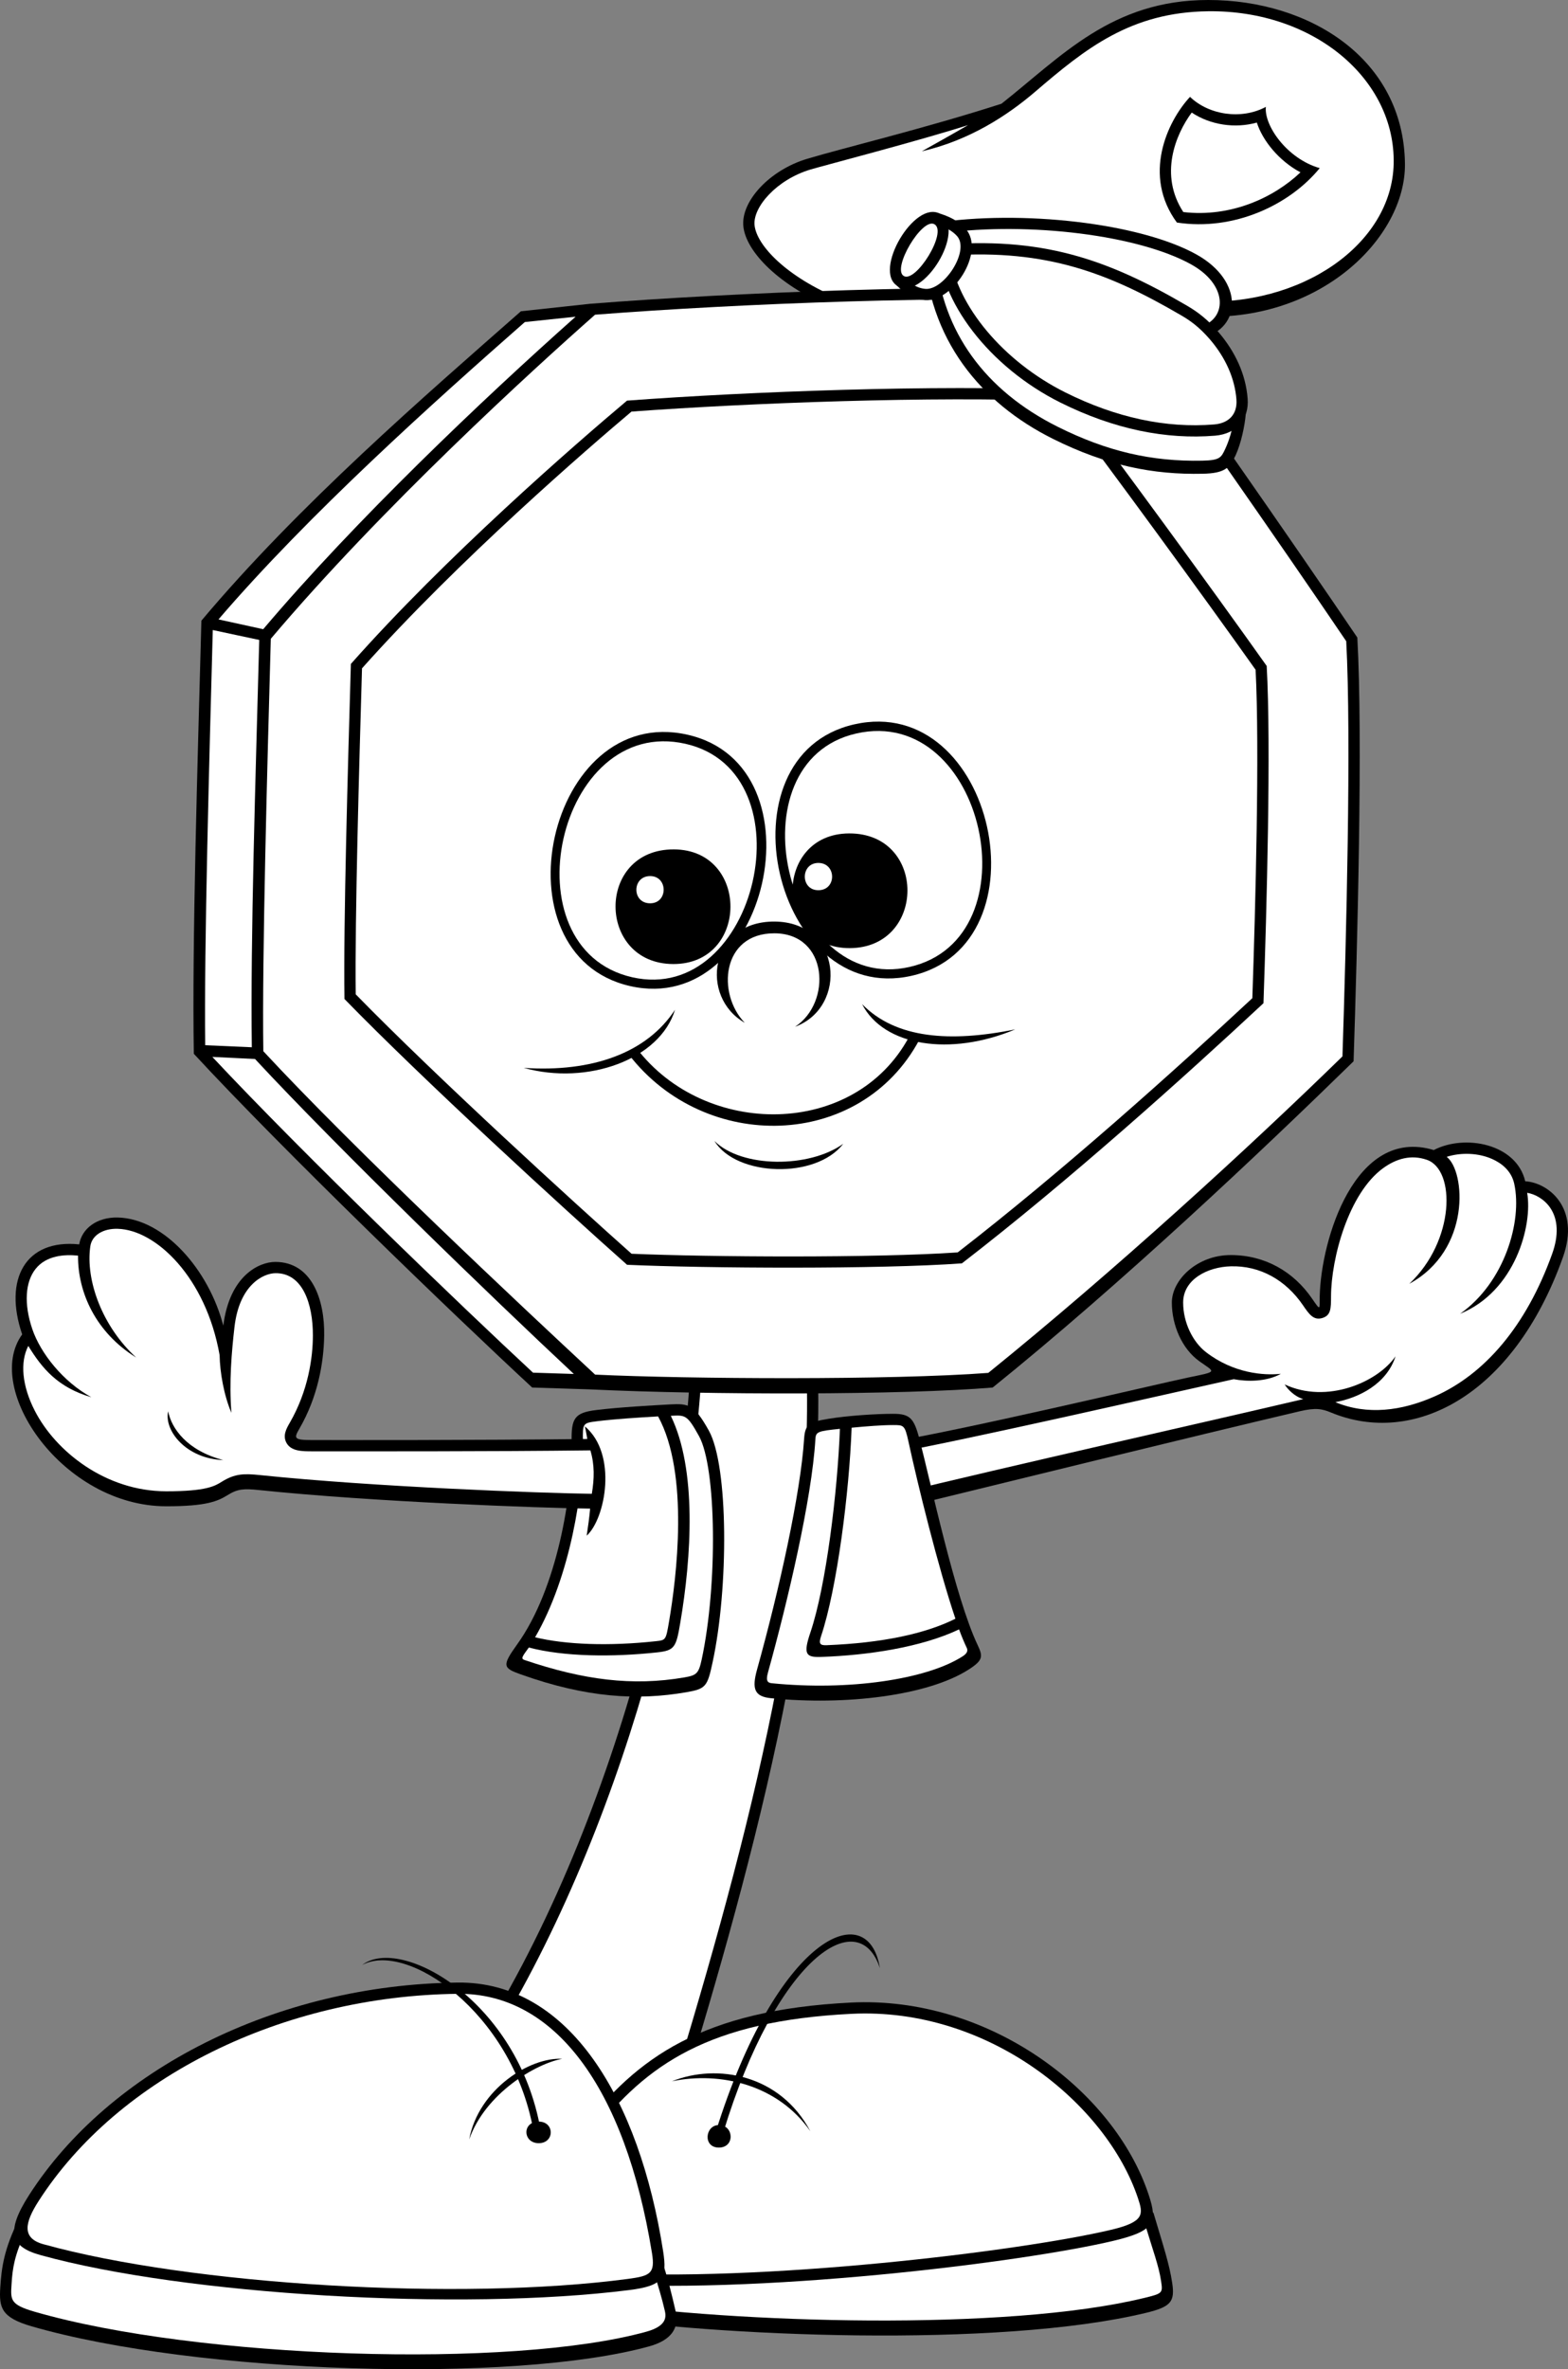<svg xmlns="http://www.w3.org/2000/svg" width="140.91" height="212.852"><rect width="100%" height="100%" fill="#808080" stroke="none"/><path d="M89.996 9.32c-6.98 2.246-14.078 3.934-17.453 4.946-3.379 1.007-5.968 3.816-5.742 6.062.223 2.246 3.153 5.39 8.442 7.524l32.207.562c11.148.676 18.886-7.074 18.808-13.7C126.145 5.282 117.696 0 108.575 0c-8.668 0-13.172 5.055-18.579 9.32"/><path fill="#fff" d="M107.407 27.066c9.59.547 17.672-5.152 17.836-12.34.175-7.59-7.16-13.828-16.668-13.714-6.977.082-11.036 3.363-15.54 7.222-2.43 2.082-5.867 4.371-10.19 5.356.901-.504 2.8-1.567 4.151-2.352-4.234 1.364-13 3.645-14.164 3.992-3.07.922-5.183 3.395-5.023 4.997.18 1.812 2.863 4.648 7.645 6.617l31.953.222"/><path d="M106.942 8.703c-2.082 2.246-4.278 7.078-1.18 11.29 5.121.784 10.133-1.575 12.836-4.888-2.93-.84-5.012-3.816-4.84-5.503-2.199 1.18-5.125.73-6.816-.899"/><path fill="#fff" d="M116.868 15.484c-1.942-1.039-3.399-2.847-3.922-4.472-1.957.55-4.18.215-5.852-.899-1.465 1.989-2.933 5.602-.754 8.938 4.254.5 8.13-1.285 10.528-3.567"/><path d="M62.07 122.523c-.788 17.07-8.109 46.38-22.523 65.922 7.207 3.145 13.852 3.817 20.832 2.696 6.871-22.125 14.078-48.067 13.063-69.29l-11.371.672"/><path fill="#fff" d="m72.473 122.922-9.437.558c-1.067 18.567-8.832 46.153-21.918 64.528 6.109 2.453 12.03 3.168 18.48 2.23 7.148-23.074 13.59-47.125 12.875-67.316"/><path d="M79.075 129.71c7.093-1.12 24.996-5.39 27.699-5.952 2.703-.563 2.449-.438 1.015-1.457-1.578-1.125-2.48-3.258-2.48-5.281 0-2.02 2.254-4.266 5.293-4.266 3.043 0 5.633 1.46 7.32 3.93.797 1.164.653.921.676-.227.113-5.05 3.152-15.27 10.25-13.137 2.813-1.46 7.43-.562 8.219 2.805 2.027.113 4.996 2.336 3.379 6.852-4.504 12.578-13.516 16.957-20.832 13.925-.793-.328-1.356-.457-2.817-.113-10.023 2.36-26.465 6.402-37.5 9.098l-.222-6.176"/><path fill="#fff" d="M108.375 121.477c-1.191-.922-2.05-2.664-2.05-4.457 0-2.09 2.214-3.2 4.277-3.254 2.64-.075 4.945 1.238 6.484 3.488.555.812.957 1.398 1.75 1.156.774-.238.774-.863.778-1.93.008-3.437 1.582-9.289 4.691-11.539 1.184-.855 2.508-1.234 3.926-.742 2.59.899 2.531 7.262-1.582 11.137 5.574-3.031 5.047-10.113 3.36-11.406 1.296-.418 2.898-.352 4.128.215.727.332 1.676.98 1.942 2.21.734 3.372-.872 8.868-4.868 11.676 4.953-2.02 6.535-7.949 6.028-10.87.691.112 1.547.558 2.093 1.378.692 1.04.747 2.457.157 4.098-2.328 6.5-6.078 10.836-10.567 12.816-2.96 1.309-6.047 1.707-8.922.516 2.141-.39 4.621-1.649 5.41-4.117-1.632 2.355-6.19 4.293-9.964 2.523.281.45.894 1.094 1.68 1.32-8.212 1.93-26.622 6.067-36.797 8.555l-.211-3.687c5.613-.965 24.332-5.227 30.75-6.657 1.183.227 2.945.246 4.238-.484-1.52.168-4.25-.035-6.73-1.945"/><path d="M53.063 27.29c12.836-1.009 33.105-1.853 47.125-1.177 5.066 6.907 16.215 22.91 21.789 31.164.508 8.926 0 27.793-.336 38.07-8.45 8.255-20.945 20.044-32.434 29.31-8.105.675-25.503.675-36.144.167l-5.238-.168c-7.094-6.566-22.465-21.39-30.407-29.984-.168-10.106.34-26.11.68-38.91 8.781-10.446 20.098-20.215 28.715-27.797l6.25-.676"/><path fill="#fff" d="M51.57 123.438c-7.398-6.907-21.042-20.106-28.652-28.297-1.27-.059-2.586-.133-3.836-.188 8.32 8.887 22.391 22.402 28.817 28.367l3.672.117m.156-94.984-4.563.48c-8.14 7.153-19.39 17.227-27.53 26.715 1.304.286 2.675.59 4.019.88 8.312-9.813 19.668-20.602 28.074-28.075M24.336 57.387c-.308 11.093-.797 28.683-.672 37.054 8.22 8.864 23.114 22.829 29.817 29.055 8.367.395 26.656.504 35.332-.156 11.32-9.156 23.488-20.29 31.828-28.434.336-10.36.809-28.472.34-37.297-5.535-8.187-16.219-23.52-21.324-30.511-13.547-.61-33.27.172-46.18 1.175-5.648 4.98-19.172 17.32-29.14 29.114"/><path d="M31.532 59.648c-.262 9.008-.68 23.301-.575 30.102 7 7.2 19.688 18.82 25.395 23.879 7.125.32 22.7.41 30.09-.129 9.637-7.434 20-16.758 27.101-23.371.29-8.418.692-23.133.29-30.3-4.715-6.653-13.81-19.11-18.16-24.79-11.532-.496-28.333.137-39.325.953-4.809 4.047-16.328 14.07-24.816 23.656"/><path fill="#fff" d="M112.836 60.172c-4.566-6.438-13.234-18.317-17.68-24.14-11.34-.454-27.702.163-38.406.945-3.804 3.207-15.527 13.312-24.218 23.066-.25 8.562-.649 22.43-.563 29.289 7.184 7.36 19.555 18.656 24.785 23.305 7.024.297 21.82.39 29.309-.121 9.433-7.301 19.539-16.383 26.48-22.84.278-8.172.66-22.36.293-29.504"/><path d="M64.207 102.508c1.946 3.199 9.122 3.449 11.57.25-3.038 2.191-9.12 2.191-11.57-.25"/><path d="M56.524 94.758c6.84 8.844 20.777 8.59 26.097-1.348l-.93-.254c-4.898 9.098-18.327 9.098-24.491 1.012l-.676.59"/><path d="M47.063 95.937c5.746 1.598 12.246-.761 13.598-5.222-2.532 3.875-7.43 5.64-13.598 5.222m30.407-5.73c1.94 3.79 7.937 4.719 13.765 2.273-5.828 1.18-10.727.844-13.766-2.273M61.79 66.008C49.203 63.145 44.277 85.78 56.63 88.59c12.35 2.805 17.511-19.778 5.16-22.582"/><path fill="#fff" d="M61.606 66.824c-11.543-2.62-16.121 18.399-4.793 20.973 11.23 2.55 16.023-18.422 4.793-20.973"/><path d="M60.551 76.309c-7.015-.02-6.93 10.28-.047 10.3 6.82.02 6.867-10.28.047-10.3"/><path d="M71.446 92.246c3.312-2.152 3.004-8.383-1.852-8.398-4.754-.012-5.187 5.445-2.664 8.039-4.078-2.32-3.184-9.11 2.656-9.094 6.086.02 6.637 7.7 1.86 9.453"/><path fill="#fff" d="M58.43 81.152c-1.664.008-1.644-2.437-.012-2.445 1.621-.004 1.633 2.441.012 2.445"/><path d="M76.762 65.078c12.586-2.86 17.512 19.777 5.164 22.586-12.355 2.805-17.515-19.777-5.164-22.586"/><path fill="#fff" d="M76.946 65.898c11.543-2.625 16.12 18.399 4.793 20.973-11.23 2.55-16.02-18.422-4.793-20.973"/><path d="M76.313 74.875c7.016-.02 6.93 10.281.047 10.305-6.824.02-6.871-10.282-.047-10.305"/><path fill="#fff" d="M73.536 79.977c1.664.004 1.644-2.442.011-2.45-1.62-.004-1.633 2.446-.011 2.45M23.297 57.492c-.328 12.363-.797 26.653-.668 36.594-1.41-.063-2.836-.121-4.187-.184-.11-8.73.375-26.015.68-37.3 1.37.3 2.792.593 4.175.89"/><path d="M83.86 20.047c7.937-1.235 18.582-.004 23.648 2.808 4.36 2.418 3.996 6.68.563 7.47-5.07-1.684-17.68-5.56-24.492-7.47l.28-2.808"/><path fill="#fff" d="M107.016 23.738c-4.715-2.605-14.52-3.828-22.227-2.804l-.12 1.18c6.855 1.945 18.35 5.476 23.429 7.156 2.133-.79 2.234-3.7-1.082-5.532"/><path d="M111.032 40.922c.504-1.094.836-2.684.922-3.75-6.024-2.469-19.762-10.328-27.645-15.16l-1.293.168c.336 8.367 5.203 14.05 11.598 17.242 4.84 2.41 9.004 3.234 13.457 3.14 1.972-.039 2.433-.507 2.96-1.64"/><path fill="#fff" d="M84.086 23.062c.578 6.731 4.446 12.028 10.98 15.286 4.407 2.199 8.41 3.132 12.981 3.039 1.586-.035 1.696-.274 2.063-1.063.344-.738.61-1.629.746-2.515-6.317-2.747-19.149-10.094-26.77-14.747"/><path d="M84.309 22.012c.059 5 4.582 10.96 10.98 14.152 4.844 2.414 9.516 3.336 13.907 2.977 1.968-.164 3.062-1.528 2.925-3.317-.167-2.246-1.164-4.277-2.59-5.949-1.019-1.2-1.925-1.863-2.87-2.418-7.207-4.21-13.063-6.23-22.352-5.445"/><path fill="#fff" d="M111.114 35.902c-.141-1.875-.953-3.73-2.352-5.375-1-1.172-1.848-1.75-2.613-2.195-6.524-3.812-12.082-5.937-20.758-5.387.574 4.485 4.762 9.528 10.352 12.313 4.535 2.262 9.035 3.23 13.37 2.875 1.348-.113 2.094-.946 2-2.23"/><path d="M82.926 26.941c2.61.434 5.727-4.363 3.817-6.425-.676-.73-1.59-1.145-2.602-1.422l-3.562 6.543c.769.758 1.332 1.136 2.347 1.304"/><path fill="#fff" d="M85.996 21.2c-.328-.364-.777-.645-1.37-.88l-2.774 5.098a2.39 2.39 0 0 0 1.238.527c1.692.242 4.11-3.414 2.906-4.746"/><path d="M84.489 19.219c-2.282-1.336-6.098 5.152-3.817 6.488 2.282 1.336 6.246-5.07 3.817-6.488"/><path fill="#fff" d="M83.977 20.148c-1.106-.644-3.86 4-2.758 4.649 1.086.637 3.95-3.95 2.758-4.649"/><path d="M53.567 126.68c-1.957.242-2.235.757-2.196 2.863.086 4.633-1.265 13.14-4.898 18.191-1.39 1.938-1.273 2.121.34 2.696 5.91 2.105 10.469 2.36 14.863 1.601 1.766-.304 1.895-.515 2.363-2.695 1.438-6.652 1.438-17.606-.335-20.805-1.329-2.39-1.86-2.441-3.465-2.36-1.606.087-4.645.255-6.672.509"/><path fill="#fff" d="M48.086 147.094c2.739.664 6.633.812 10.86.351.894-.097.894-.097 1.18-1.773.663-3.887 1.84-13.258-.985-18.422-1.773.102-3.91.238-5.45.43-1.335.168-1.335.168-1.304 1.843.078 4.258-1.113 12.09-4.3 17.57"/><path fill="#fff" d="M47.524 148.012c-.617.843-.738 1.008-.371 1.129 5.304 1.793 9.699 2.359 14.347 1.558 1.079-.187 1.282-.336 1.551-1.578 1.457-6.75 1.332-17.27-.234-20.101-1.063-1.915-1.211-1.895-2.535-1.825 2.351 4.825 1.867 12.653.843 18.645-.363 2.152-.507 2.441-2.066 2.61-3.977.433-8.367.398-11.535-.438"/><path d="M72.262 129.262c-.312 4.883-2.223 13.523-4.226 20.718-.489 1.766-.235 2.434 1.242 2.586 6.699.672 14.129-.226 17.789-2.586 1.277-.82 1.277-1.167.789-2.19-2.027-4.267-4.223-14.653-5.235-18.528-.488-1.856-.847-2.246-2.363-2.246-1.523 0-4.113.168-5.8.449-1.692.281-2.11.441-2.196 1.797"/><path fill="#fff" d="M75.48 128.367c-.214 5.633-1.237 14.11-2.655 18.301-.668 1.969-.395 2.234.957 2.191 4.199-.144 9.015-.863 12.406-2.476.242.664.484 1.226.695 1.672.117.25.02.492-.363.742-3.281 2.113-10.328 3.11-17.145 2.426-.351-.036-.59-.149-.359-.973 1.75-6.3 3.938-15.559 4.258-20.926.039-.687.168-.754 2.207-.957"/><path fill="#fff" d="M76.532 128.266c1.324-.13 2.75-.239 3.726-.239.953 0 1.055-.015 1.383 1.489.816 3.785 2.68 11.355 4.219 15.91-2.707 1.355-6.598 2.18-11.567 2.379-.59.023-.742-.114-.507-.813 1.441-4.297 2.535-12.937 2.746-18.726"/><path d="M52.723 137.965c1.688-1.516 2.8-7.344-.168-9.824.098.347.152.797.223 1.136-9.754.125-23.028.098-24.715.098-1.692 0-1.66-.156-1.14-1.055 1.605-2.781 2.167-5.797 2.21-8.324.055-3.258-1.129-6.625-4.394-6.625-1.461 0-4.11 1.234-4.672 5.727-1.293-4.996-5.293-9.602-9.457-9.715-1.918-.055-3.266 1.011-3.492 2.414-4.844-.504-6.813 3.144-5.125 8.086-3.547 4.886 3.66 15.441 12.949 15.441 3.605 0 4.617-.449 5.52-1.008.898-.562 1.46-.59 2.816-.449 10.246 1.067 25.363 1.613 29.754 1.668-.055.676-.196 1.7-.309 2.43"/><path fill="#fff" d="M28.098 130.387c3.797 0 16.402.023 24.957-.086.39 1.308.356 2.555.129 3.902-4.57-.058-19.672-.625-29.8-1.68-1.458-.152-2.274-.14-3.458.598-.613.383-1.375.856-4.984.856-5.453 0-9.95-3.59-11.817-7.239-1.14-2.222-1.343-4.351-.582-5.82 1.239 2.02 2.66 3.738 5.672 4.61-2.535-1.376-4.582-3.962-5.312-6.122-.77-2.265-.637-4.242.3-5.414.965-1.21 2.606-1.312 3.81-1.187-.028 3.312 1.597 6.91 5.226 9.156-3.04-2.777-4.57-6.941-4.121-10.004.144-.976 1.144-1.601 2.46-1.562 3.438.093 7.926 4.363 9.157 11.343.027 1.543.386 3.621 1.062 5.192-.222-2.778.024-5.524.274-7.707.437-3.82 2.61-4.825 3.668-4.84 2.457-.043 3.386 2.754 3.379 5.598-.004 1.996-.422 4.972-2.075 7.835-.3.52-.672 1.165-.285 1.836.426.73 1.375.735 2.34.735"/><path d="M15.114 126.79c-.395 1.741 1.629 4.269 4.953 4.382-3.266-.844-4.672-2.863-4.953-4.383m88.535 71.988c.93 3.118 1.437 4.633 1.691 6.317.254 1.683-.097 2.148-2.367 2.695-13.258 3.2-38.848 2.106-50.586.254v-4.887c19.508-1.683 38.594-3.285 51.262-4.379"/><path fill="#fff" d="M102.926 199.914 53.4 204.082v2.754c12.687 1.867 36.957 2.621 49.336-.367 1.773-.426 1.77-.45 1.601-1.563-.199-1.336-.746-2.781-1.41-4.992"/><path d="M76.454 179.91c12.316-.62 23.648 7.832 26.773 17.266.824 2.48.543 3.25-3.125 4.129-8.106 1.937-32.43 4.968-47.715 3.789l-.086-13.813c4.899-6.402 10.809-10.699 24.153-11.37"/><path fill="#fff" d="M102.266 197.492c-2.832-8.492-13.445-17.191-25.758-16.57-12.808.64-18.426 4.566-23.191 10.7l.078 12.53c14.902.957 38.36-1.91 46.473-3.832 3.015-.715 2.867-1.418 2.398-2.828"/><path d="M60.38 186.984c4.054-1.629 9.741-.617 12.445 4.493-2.93-4.211-8.11-5.391-12.446-4.493"/><path d="M79.075 176.82c-1.07-6.57-9.293-2.804-14.754 14.715l.675.055c4.786-15.723 12.165-20.61 14.079-14.77"/><path d="M64.602 190.914c-1.238 0-1.461 2.024 0 2.024 1.465 0 1.352-2.024 0-2.024M1.711 199.34C.36 202.035.137 203.719.024 205.516c-.113 1.797.078 2.687 2.816 3.48 14.75 4.27 43.32 5.176 55.512 1.797 2.027-.563 2.703-1.684 2.367-3.145-.34-1.46-.789-3.37-1.238-4.492-12.953.45-44.145-1.683-57.77-3.816"/><path fill="#fff" d="M59.73 207.54c-.23-1-.589-2.22-.956-3.352-12.785.328-42.426-1.633-56.473-3.739-1.004 2.192-1.176 3.293-1.265 4.793-.09 1.39-.118 1.809 2.085 2.446 14.606 4.226 42.856 5.148 54.961 1.792 1.973-.542 1.762-1.453 1.649-1.94"/><path d="M41.125 178.113c-16.328.184-31.304 7.86-38.511 19.09-2.125 3.313-1.668 4.649 1.011 5.39 12.95 3.595 37.836 5.055 52.926 3.145 3.067-.386 3.414-1.086 3.043-3.48-2.14-13.7-8.45-24.258-18.469-24.145"/><path fill="#fff" d="M58.59 202.414c.297 1.836-.144 2.055-2.164 2.324-15.101 2.004-39.258.559-52.527-3.117-1.969-.543-1.672-1.941-.434-3.871 7.149-11.14 21.934-18.45 37.672-18.625 8.637-.098 15.024 8.313 17.453 23.29"/><path d="M50.528 184.965c-2.871-.168-7.516 2.695-8.364 7.242 1.438-4.129 5.997-6.82 8.364-7.242"/><path d="M32.54 176.54c3.46-2.692 14.019 3.202 16.042 14.823l-.671-.082c-1.942-10.531-11.403-16.93-15.372-14.742"/><path d="M48.414 190.605c-1.52 0-1.433 1.938 0 1.938 1.438 0 1.438-1.938 0-1.938"/></svg>
